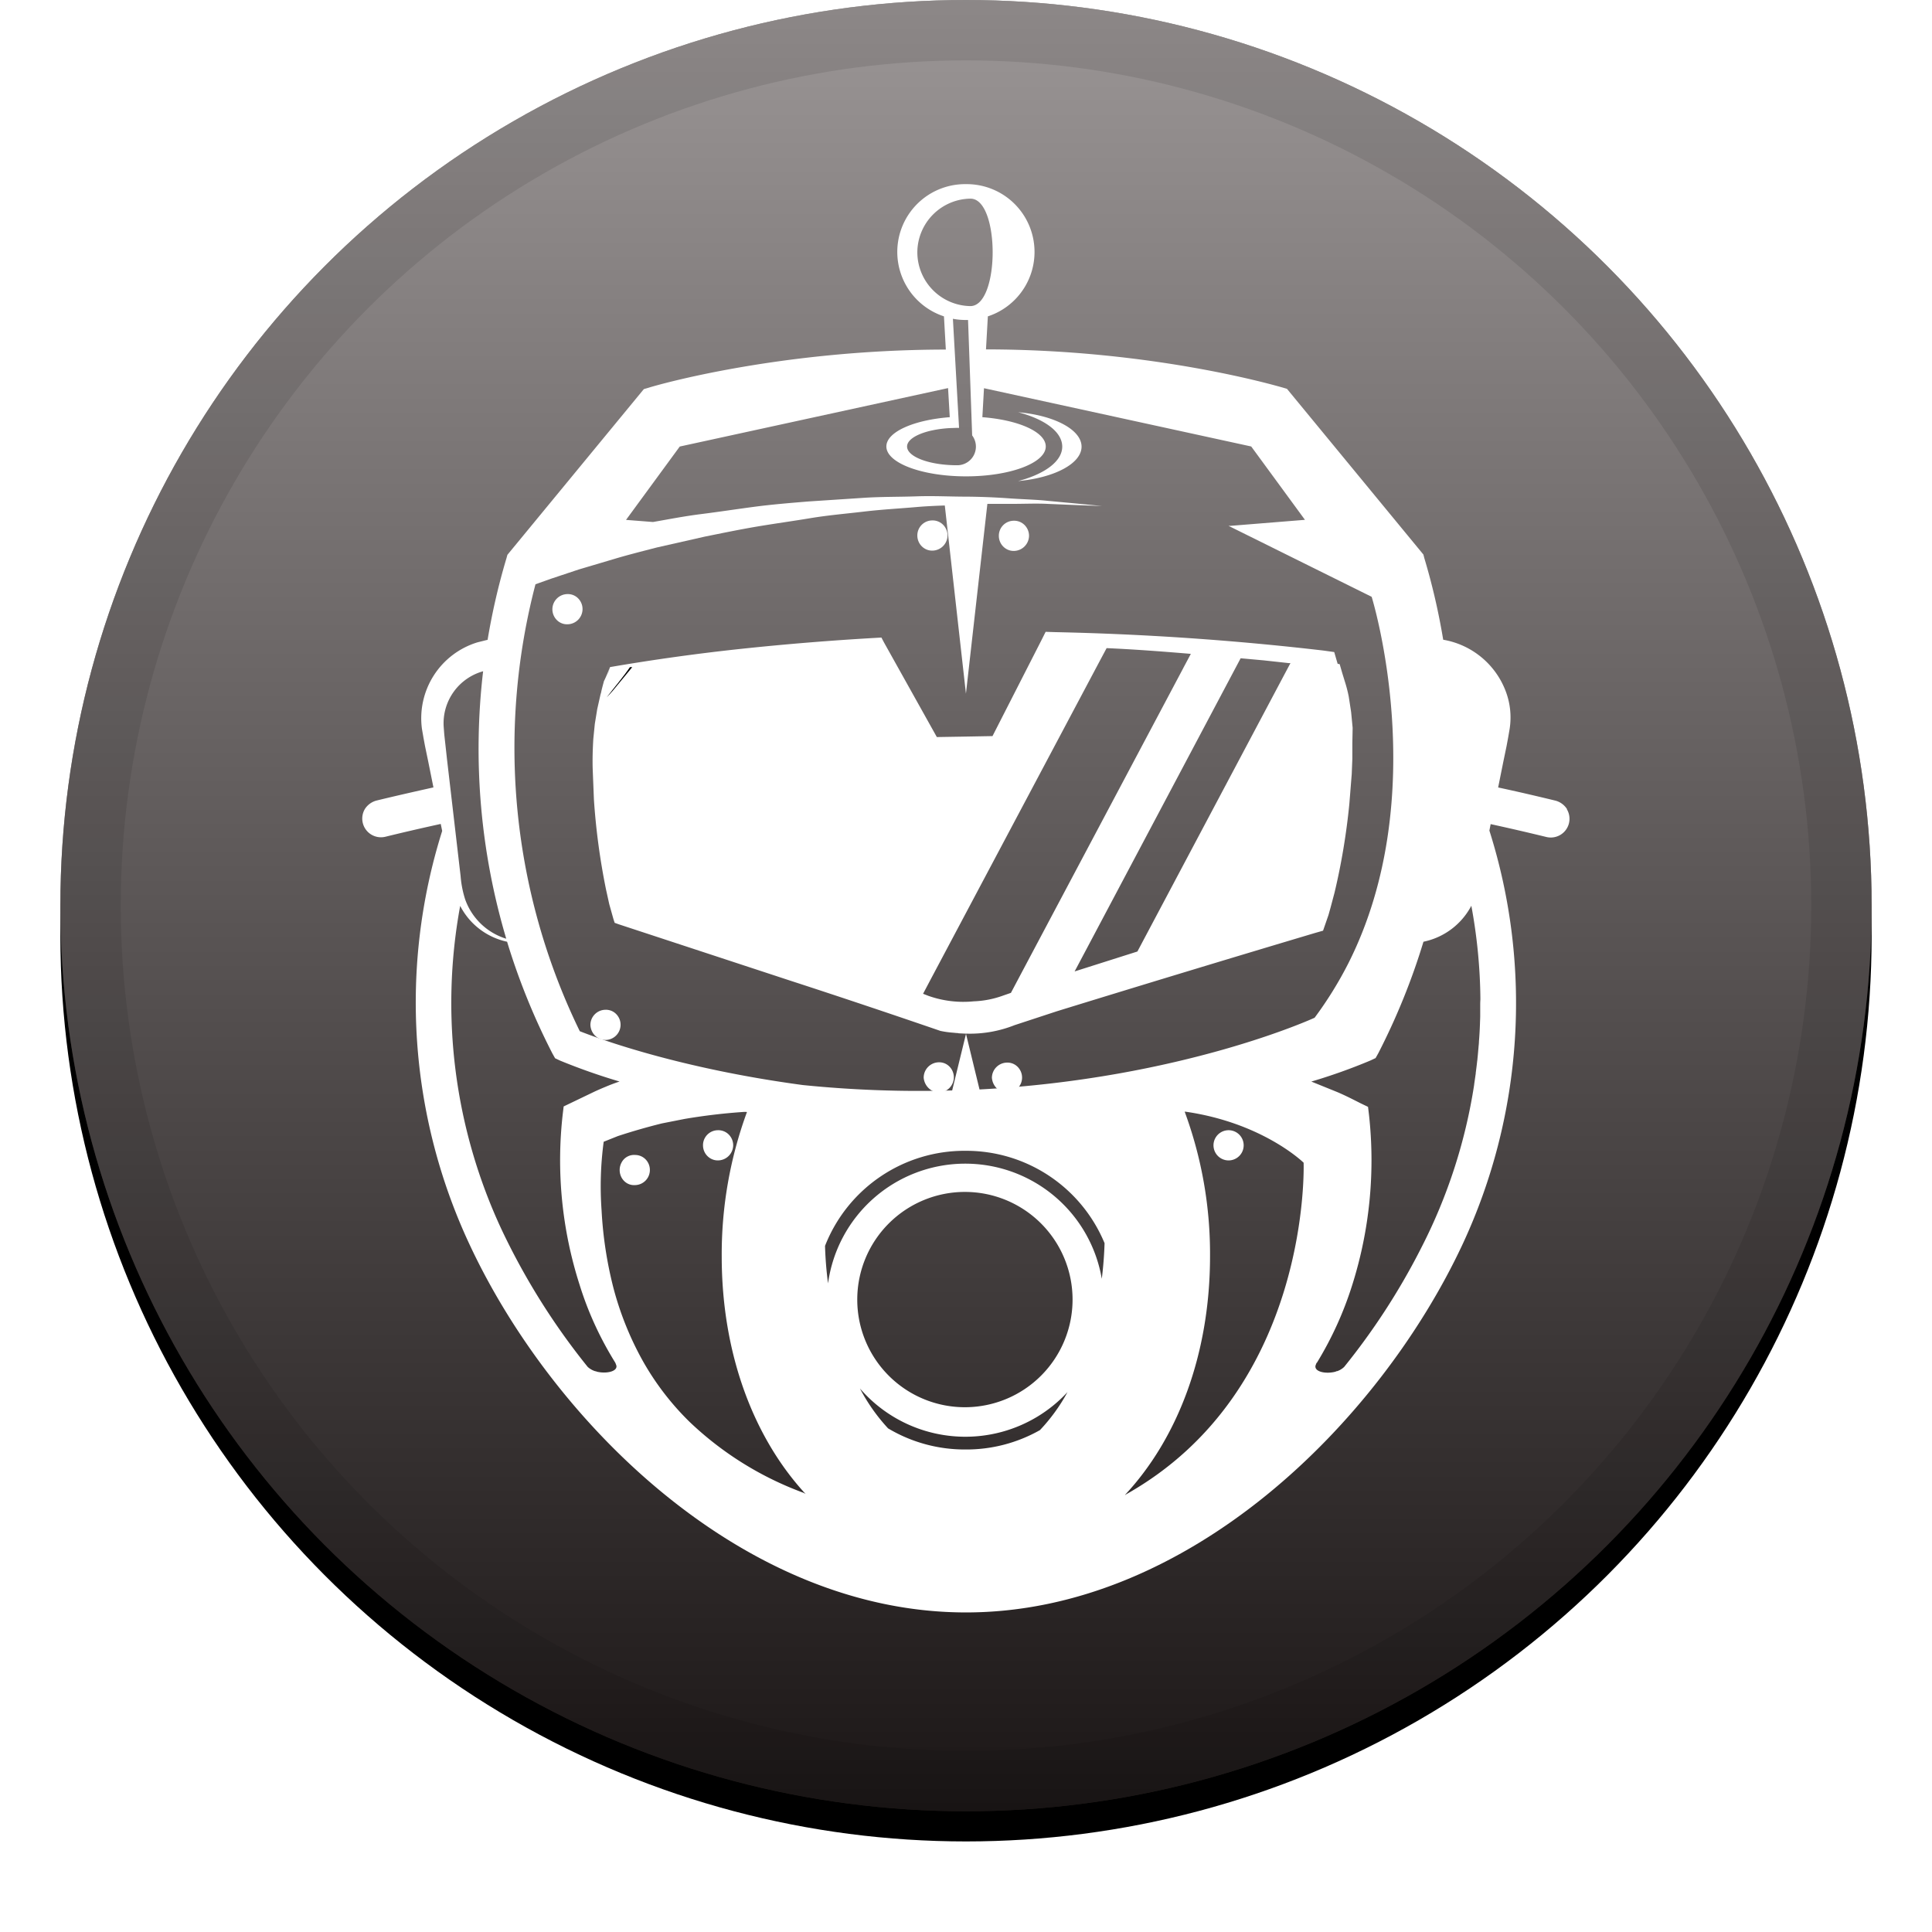 <svg width="32" height="32" viewBox="0 0 32 32" xmlns="http://www.w3.org/2000/svg" xmlns:xlink="http://www.w3.org/1999/xlink"><defs><linearGradient x1="50%" y1="0%" x2="50%" y2="100%" id="c"><stop stop-color="#FFF" stop-opacity=".5" offset="0%"/><stop stop-opacity=".5" offset="100%"/></linearGradient><filter x="-5.8%" y="-4.2%" width="111.7%" height="111.7%" filterUnits="objectBoundingBox" id="a"><feOffset dy=".5" in="SourceAlpha" result="shadowOffsetOuter1"/><feGaussianBlur stdDeviation=".5" in="shadowOffsetOuter1" result="shadowBlurOuter1"/><feComposite in="shadowBlurOuter1" in2="SourceAlpha" operator="out" result="shadowBlurOuter1"/><feColorMatrix values="0 0 0 0 0 0 0 0 0 0 0 0 0 0 0 0 0 0 0.199 0" in="shadowBlurOuter1"/></filter><circle id="b" cx="15" cy="15" r="15"/></defs><g fill="none" fill-rule="evenodd"><g transform="translate(1)" fill-rule="nonzero"><use fill="#000" filter="url(#a)" xlink:href="#b"/><use fill="#372D2C" xlink:href="#b"/><use fill="url(#c)" style="mix-blend-mode:soft-light" xlink:href="#b"/><circle stroke-opacity=".097" stroke="#000" stroke-linejoin="square" cx="15" cy="15" r="14.5"/></g><path d="M22.259 22.64c.438-.543.825-1.126 1.155-1.74a11.67 11.67 0 01-1.172 1.756.207.207 0 00.017-.016zM7.834 19.085a8.847 8.847 0 01-.208-4.073l-.004-.008a8.868 8.868 0 00.692 5.374c.382.808.859 1.568 1.42 2.264a.22.22 0 00.026.023 11.363 11.363 0 01-1.441-2.287 9.1 9.1 0 01-.485-1.293zm16.33 0a8.847 8.847 0 00-.002 0h.002zm-14.137-1.047a7.95 7.95 0 01.124-.067l.109-.057a13.36 13.36 0 00-.232.124z"/><path d="M10.55 17.995l.101-.075h-.034l-.466.43c.13-.165.264-.275.4-.355z" fill="#000" fill-rule="nonzero"/><path d="M25.954 13.4a.326.326 0 00-.195-.14c-.314-.076-.63-.15-.945-.217l.085-.423.055-.265.025-.135.025-.145c.034-.216.01-.437-.07-.64a1.35 1.35 0 00-1.03-.839c-.076-.458-.18-.91-.314-1.356l-.014-.055-2.26-2.745-.085-.025c-.092-.024-2.129-.626-4.9-.628l.031-.547a1.123 1.123 0 00-.363-2.19 1.123 1.123 0 00-.364 2.19l.031.55c-2.784.002-4.83.601-4.917.63l-.085.025-2.26 2.745-.015.055c-.133.444-.237.897-.313 1.354h-.007l-.16.04a1.315 1.315 0 00-.92 1.435l.025.145.025.135.055.265.085.423c-.314.07-.628.141-.94.217-.08.02-.15.07-.195.14a.31.31 0 00.34.46c.305-.075.61-.145.916-.212l.024.116a9.454 9.454 0 00.46 6.864c1.37 2.925 4.525 6.08 8.215 6.08 3.69 0 6.845-3.155 8.22-6.085a9.459 9.459 0 00.45-6.865l.021-.107c.308.067.615.138.922.213a.31.31 0 00.34-.46l.002-.003zm-10.76-9.22a.893.893 0 01.88-.89c.49 0 .49 1.775 0 1.78a.893.893 0 01-.88-.89zm.589 1.1c.071.014.144.02.216.02h.035l.068 1.912a.308.308 0 01-.029.404.31.31 0 01-.219.09c-.46 0-.83-.14-.83-.31 0-.155.311-.285.718-.306.036 0 .074-.003.112-.003h.031l-.102-1.807zM8.87 9.677l.264-.094.45-.15.59-.175c.215-.065.455-.125.705-.19l.795-.18c.275-.055.56-.115.855-.165.295-.05.59-.09.89-.14.3-.05.6-.075.895-.11.295-.035.585-.05.87-.075.15-.013.303-.02.45-.025h.015l.35 3.116.355-3.143h.38c.225 0 .435-.01.62 0l.48.02.42.015-.415-.04-.48-.045c-.185-.02-.39-.025-.62-.04a11.12 11.12 0 00-.735-.03h-.005c-.259 0-.537-.015-.82-.005-.283.01-.58.005-.88.025l-.91.06c-.305.025-.61.05-.91.09-.3.04-.595.085-.875.12-.27.034-.536.086-.788.13l-.447-.035.89-1.215 4.444-.968.028.482c-.6.046-1.05.246-1.05.485 0 .273.591.495 1.32.495.729 0 1.32-.222 1.32-.495 0-.24-.45-.439-1.05-.485l.027-.48 4.426.965.89 1.215-1.238.1-.022-.003.013.003h-.018l2.37 1.175s1.022 3.282-.387 6.072a6.29 6.29 0 01-.558.9s-2.188 1.01-5.55 1.188l-.225-.925a2 2 0 00.805-.14l.7-.23c1.421-.438 2.845-.87 4.27-1.295l.14-.04.045-.13.045-.13.035-.125.065-.245c.115-.482.196-.972.245-1.465l.04-.5.01-.25v-.255l.005-.26-.025-.26-.04-.26a2.3 2.3 0 00-.065-.25l-.04-.13-.045-.155-.033-.005-.012-.04-.045-.155-.18-.025a46.918 46.918 0 00-4.445-.305l-.155-.005-.065.13-.815 1.597-.44.008-.482.008-.873-1.563-.045-.085-.09.005c-.74.042-1.478.102-2.215.18a34.4 34.4 0 00-2.195.305h.015-.01l-.03.1a1.1 1.1 0 00-.022.079c.014-.06.032-.118.05-.179-.03.08-.063.159-.1.235-.016.063-.035.127-.047.19l-.008.025-.055.245-.04.245-.025.25c-.01.165-.015.335-.01.5l.02.5c.033.5.1.998.2 1.49l.054.245.07.25.02.06.07.025 2.83.93c.834.271 1.665.55 2.495.835.071.015.143.025.215.03l.05.005h.016l.025.005.104.005h.015l-.23.941c-.825.024-1.65-.006-2.472-.089-2.02-.271-3.35-.755-3.696-.892a10.715 10.715 0 01-.734-7.402zm10.727 1.392l-2.675 5.04-.178.336-.13.045c-.156.057-.32.089-.485.095a1.735 1.735 0 01-.75-.09l-.09-.035.113-.214 2.8-5.273.127-.238c.455.02.92.055 1.395.095l-.127.238zm.821.081l.131-.247.385.035.365.04.045.005h.03l-.135.254-2.218 4.18-.182.343-1.04.33.18-.339 2.439-4.601zM7.374 12.305l-.015-.135-.01-.13a.894.894 0 01.653-.922 11.026 11.026 0 00.383 4.43l-.041-.013a1.05 1.05 0 01-.64-.64 1.693 1.693 0 01-.075-.385l-.225-1.932-.03-.273zm2.503 10.412l-.013-.012.006.01a.333.333 0 01-.136-.075 11.335 11.335 0 01-1.42-2.262 8.868 8.868 0 01-.692-5.374l.004.008a1.142 1.142 0 00.773.586c.194.638.445 1.257.75 1.85l.045.08.085.04c.32.131.646.246.978.344h.008l-.023.008a2.954 2.954 0 00-.217.083 4.4 4.4 0 00-.179.078l-.385.185-.125.06-.015.125a6.75 6.75 0 00.278 2.826c.14.454.34.887.59 1.29l.005.01.015.04c.022.101-.173.142-.332.1zm3.436 2.01a5.464 5.464 0 01-1.889-1.174 4.5 4.5 0 01-.785-1.026 5.19 5.19 0 01-.48-1.2 6.55 6.55 0 01-.195-1.28 5.55 5.55 0 01.035-1.136l.235-.094c.24-.079.484-.149.73-.21l.375-.074c.325-.055.651-.094.98-.116h.039l.014.002a6.835 6.835 0 00-.418 2.391c0 1.627.537 3.012 1.389 3.935l-.03-.018zm3.91-1.039a2.468 2.468 0 01-1.234.32 2.473 2.473 0 01-1.28-.35 3.063 3.063 0 01-.466-.661 2.306 2.306 0 003.438.061c-.125.23-.279.442-.458.631v-.001zm-1.234-.38a1.782 1.782 0 01-1.79-1.774v-.006a1.783 1.783 0 111.79 1.78zm2.26-2.127a2.294 2.294 0 00-4.534.076 6.06 6.06 0 01-.05-.621 2.48 2.48 0 012.324-1.575h.01a2.48 2.48 0 012.296 1.53 6.294 6.294 0 01-.046.59zm.393 3.574h.009l-.018.006c.863-.924 1.409-2.317 1.409-3.957a6.797 6.797 0 00-.42-2.391h.014c1.286.186 1.956.845 1.956.845s.137 3.77-2.948 5.497h-.002zm5.875-8.127v.194c0 .044-.003.088-.004.132a6.285 6.285 0 01-.017.297c0 .032-.005.063-.007.094-.006.065-.011.13-.018.194 0 .015-.004.03-.005.044a8.942 8.942 0 01-.023.187v.01l-.026.179v.006a8.847 8.847 0 01-.87 2.69l-.031.061a11.194 11.194 0 01-1.252 1.924.312.312 0 01-.13.075l.005-.01-.014.013c-.158.044-.359.006-.336-.1l.015-.04.01-.01a5.79 5.79 0 00.585-1.29 6.85 6.85 0 00.275-2.82l-.015-.125-.125-.06c-.13-.066-.255-.13-.385-.185l-.395-.16-.035-.014.008-.002a9.41 9.41 0 00.972-.347l.085-.04.045-.08c.304-.592.555-1.21.748-1.847.34-.07.631-.288.793-.596.095.512.146 1.03.15 1.55a1.22 1.22 0 00-.003.076z" fill="#FFF" fill-rule="nonzero"/><path d="M10.241 11.33l.231-.28h.077-.115c-.116.17-.258.333-.385.5.073-.074.13-.143.192-.22z" fill="#000" fill-rule="nonzero"/><path d="M16.864 6.828c.44.115.73.325.73.57 0 .245-.295.455-.73.57.6-.055 1.05-.29 1.05-.57 0-.28-.45-.518-1.05-.57zM15.44 9.12a.254.254 0 00.254-.25.253.253 0 00-.075-.18.244.244 0 00-.18-.07.248.248 0 00-.245.25c0 .138.11.25.245.25zm-6.041.72a.252.252 0 00-.176.43c.047.047.11.072.176.07a.252.252 0 00.176-.43.237.237 0 00-.176-.07zm.63 7.385a.252.252 0 00.176-.43.237.237 0 00-.176-.07.252.252 0 00-.25.25c.005.14.115.25.25.25zm5.52.87a.252.252 0 00.176-.43.237.237 0 00-.176-.07.255.255 0 00-.25.255c.012.135.119.24.25.245zm1.241-8.97a.254.254 0 00.254-.25.253.253 0 00-.075-.18.244.244 0 00-.18-.07.248.248 0 00-.245.25c0 .138.11.25.245.25zm-.111 8.475a.254.254 0 00-.25.25c.01.137.117.245.25.25a.252.252 0 00.176-.43.237.237 0 00-.176-.07zm-6.16 1.53a.232.232 0 00-.219.116.263.263 0 00-.005.258c.044.08.126.129.214.125h.01a.25.25 0 00.245-.25.25.25 0 00-.067-.172.242.242 0 00-.178-.077zm1.371-.41a.248.248 0 00-.246.25c0 .138.11.25.245.25a.254.254 0 00.255-.25.253.253 0 00-.075-.18.244.244 0 00-.18-.07zm8.45 0a.25.25 0 10.019.5.25.25 0 00-.02-.5z" fill="#FFF" fill-rule="nonzero"/></g></svg>